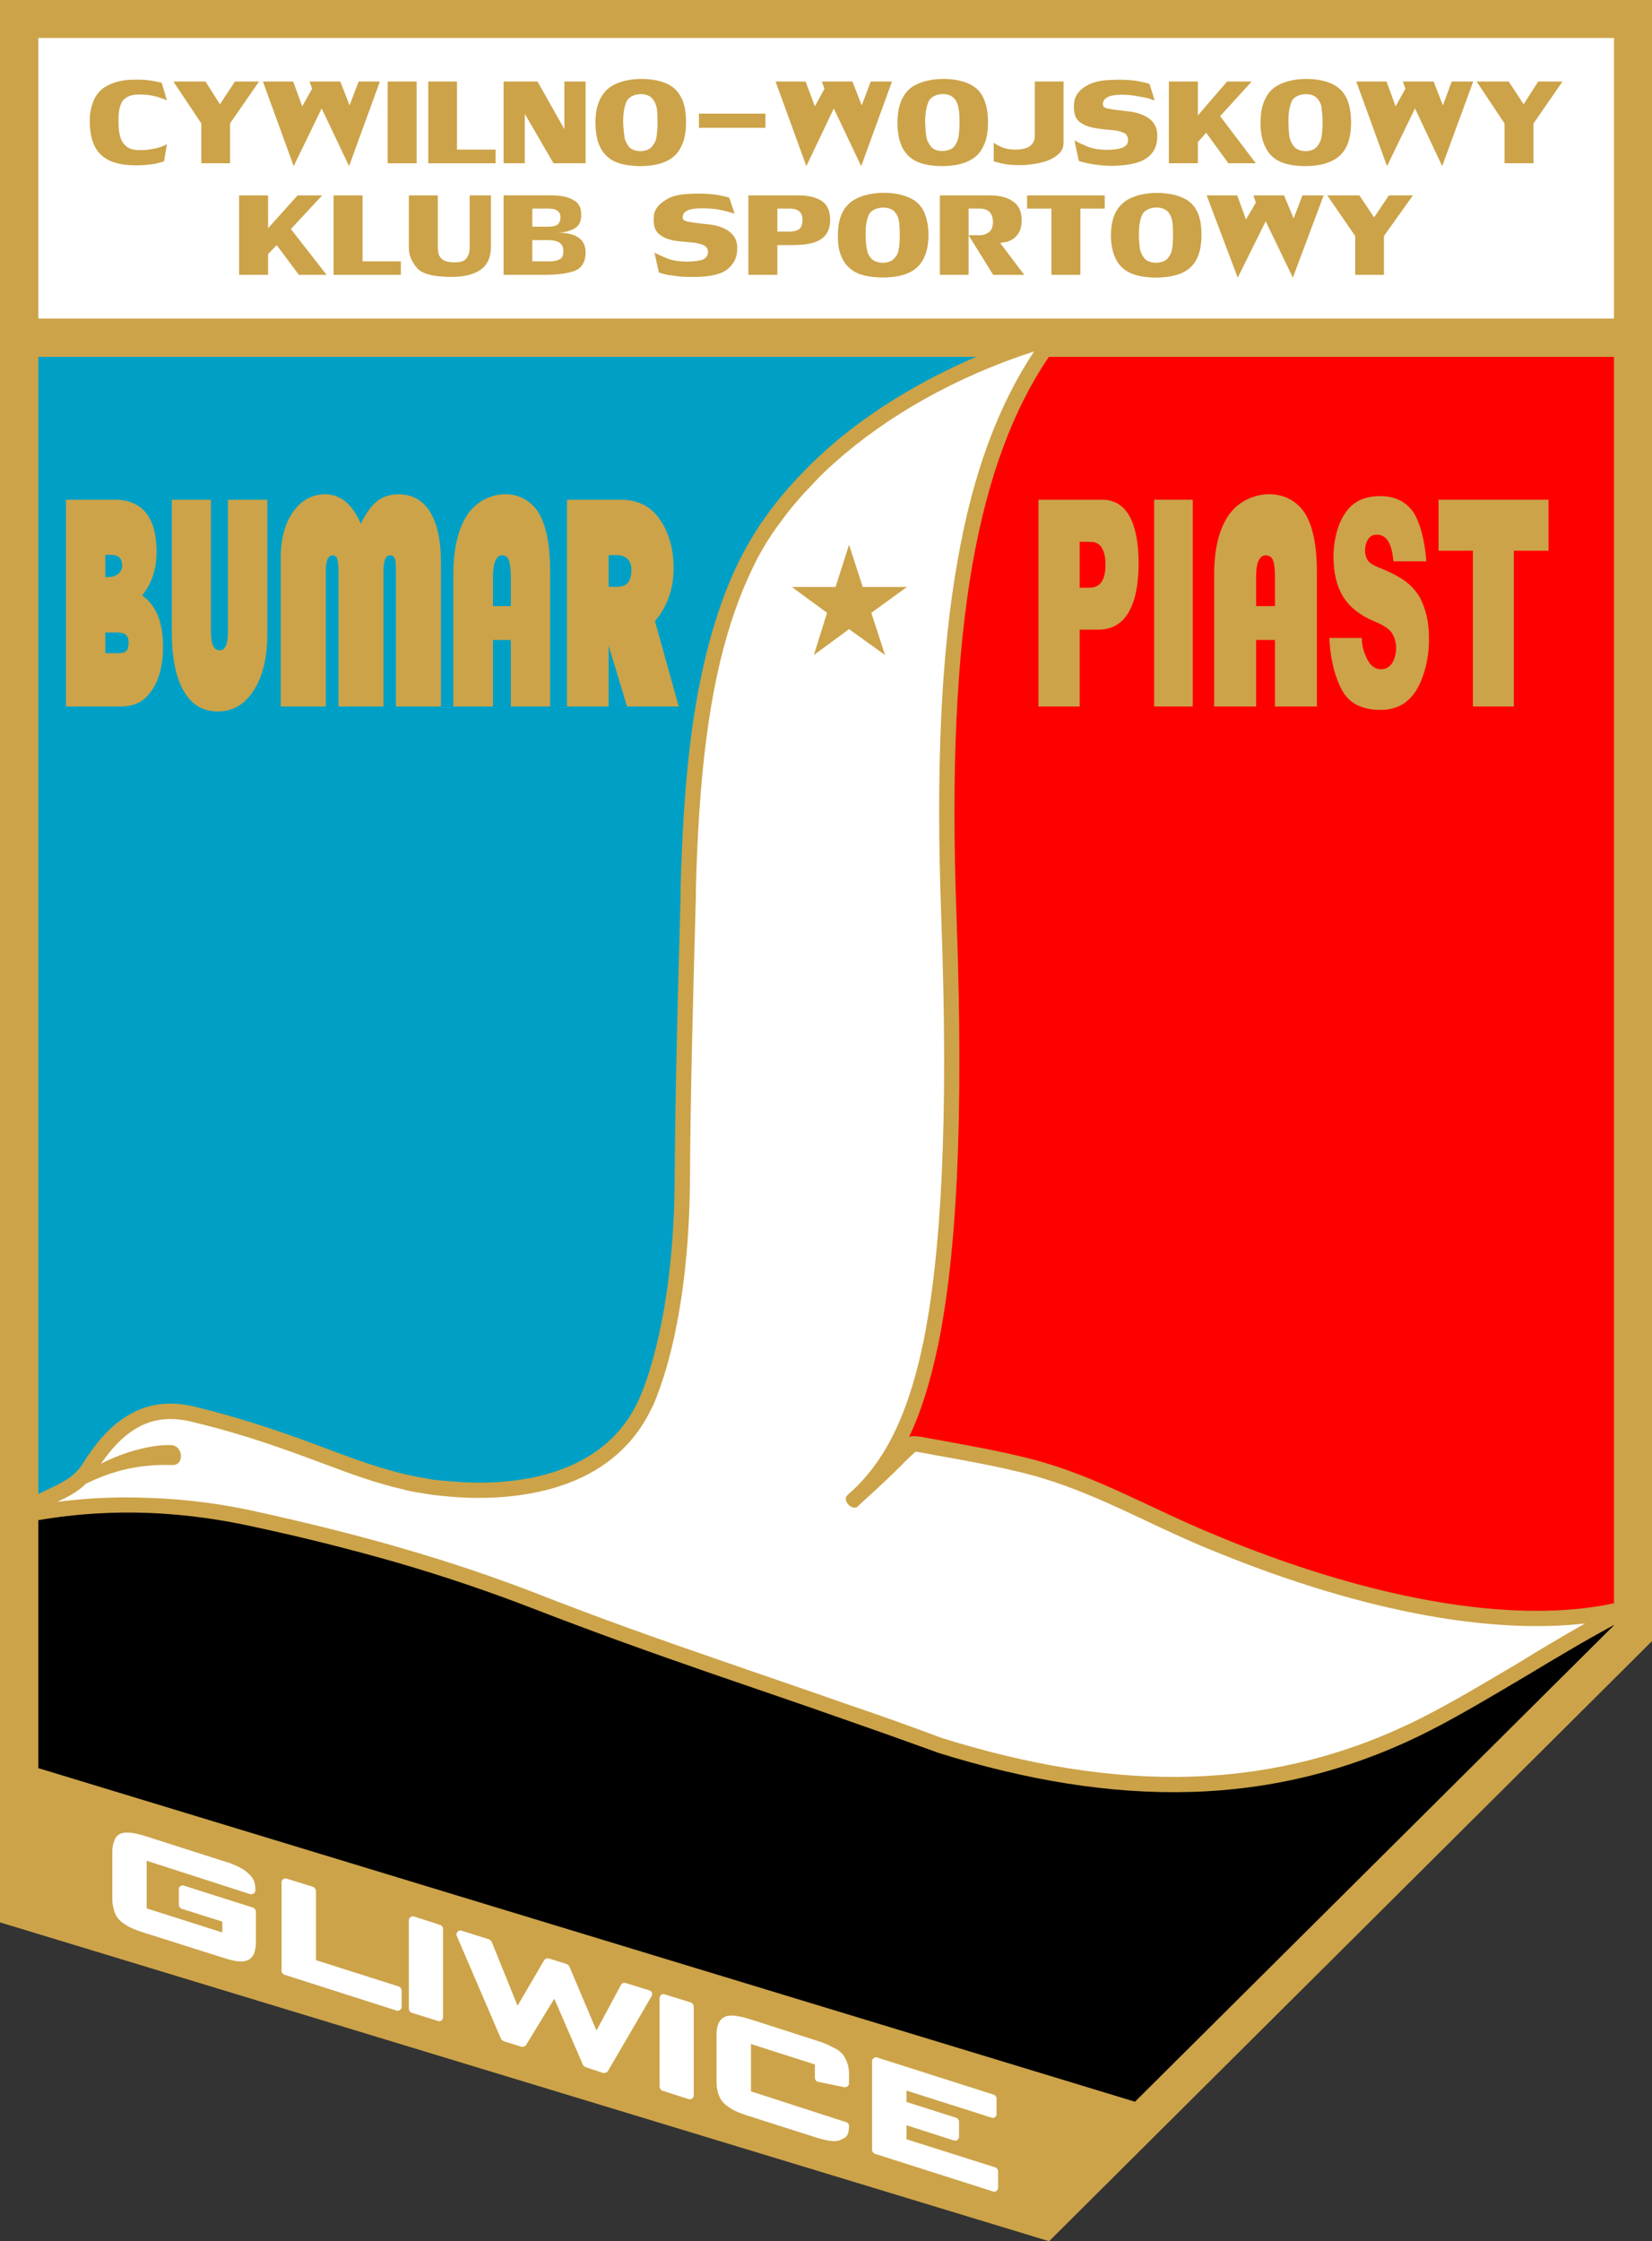 <?xml version="1.0" encoding="UTF-8"?>
<svg xmlns="http://www.w3.org/2000/svg" xmlns:xlink="http://www.w3.org/1999/xlink" width="225.59pt" height="306.02pt" viewBox="0 0 225.59 306.02" version="1.1">
<rect x="0" y="0" width="225.59" height="306.02" fill="#333333" stroke="none"/>
<defs>
<clipPath id="clip1">
  <path d="M 0 0 L 225.59 0 L 225.59 306.02 L 0 306.02 Z M 0 0 "/>
</clipPath>
</defs>
<g id="surface1">
<g clip-path="url(#clip1)" clip-rule="nonzero">
<path style=" stroke:none;fill-rule:nonzero;fill:rgb(79.688%,63.867%,28.638%);fill-opacity:1;" d="M 223.016 -0.004 L 225.594 -0.004 L 225.594 224.074 L 224.816 224.852 L 143.258 306.02 L 0 262.484 L 0 -0.004 L 2.617 -0.004 "/>
</g>
<path style=" stroke:none;fill-rule:nonzero;fill:rgb(100%,100%,100%);fill-opacity:1;" d="M 13.781 199.867 C 16.961 198.207 20.812 197.215 23.355 197.32 C 25.02 197.355 25.23 200.078 23.535 200.043 C 19.082 199.902 15.512 200.75 11.73 202.59 C 10.602 203.719 9.258 204.391 7.844 205.062 C 12.262 204.496 16.469 204.355 20.426 204.531 C 25.973 204.707 30.957 205.484 35.055 206.402 C 42.086 207.957 48.695 209.586 55.09 211.457 C 61.453 213.293 67.531 215.344 73.539 217.676 C 81.734 220.891 89.793 223.754 97.707 226.477 C 103.574 228.523 109.438 230.504 115.27 232.555 C 119.758 234.074 124.211 235.664 128.664 237.324 C 140.43 241 151.703 242.906 162.551 242.59 C 173.363 242.273 183.859 239.727 194.039 234.602 C 198.383 232.414 202.766 229.762 207.324 227.078 C 210.293 225.238 213.332 223.438 216.441 221.672 C 206.336 222.836 192.941 221.246 176.863 215.91 C 172.977 214.637 168.984 213.117 164.777 211.387 C 156.648 208.027 149.195 203.613 140.645 201.352 C 136.332 200.219 131.914 199.441 127.391 198.633 C 126.93 198.523 126.473 198.453 125.023 198.207 C 124.211 198.945 123.609 199.551 123.047 200.113 C 121.844 201.316 120.57 202.551 117.566 205.273 C 117.496 205.344 117.391 205.449 117.285 205.52 C 117.25 205.59 117.18 205.625 117.145 205.66 L 117.145 205.695 C 116.328 206.367 114.953 204.812 115.73 204.141 C 115.977 203.895 116.188 203.719 116.438 203.508 C 120.359 199.797 123.789 194.281 126.086 183.258 C 128.484 171.457 129.582 153.434 128.523 124.883 C 127.816 105.34 128.453 89.438 130.785 76.434 C 132.836 64.734 136.262 55.441 141.211 47.984 C 130.504 51.449 121.066 56.82 113.926 63.215 C 112.938 64.102 111.949 65.02 111.066 66.008 C 109.512 67.598 108.098 69.223 106.824 70.957 C 104.562 73.961 103.395 76.113 102.055 79.117 C 99.367 85.16 97.707 92.051 96.719 98.941 C 95.551 107 95.199 114.984 95.023 121.488 L 95.023 122.512 C 94.633 136.188 94.281 149.758 94.211 161.594 L 94.211 161.668 C 94.102 172.727 92.621 181.207 90.992 186.793 C 90.465 188.559 89.863 190.359 89.121 192.059 L 89.086 192.059 C 84.176 202.766 72.512 204.812 63.715 204.496 C 62.051 204.426 60.461 204.285 59.051 204.105 C 57.637 203.895 56.363 203.684 55.375 203.469 L 55.34 203.434 C 55.34 203.434 55.301 203.434 55.34 203.434 C 51.238 202.516 47.707 201.176 43.75 199.691 C 39.047 197.957 33.746 195.945 26.078 194.105 C 22.969 193.363 20.496 193.859 18.445 195.133 C 16.645 196.227 15.125 197.926 13.781 199.867 "/>
<path style=" stroke:none;fill-rule:nonzero;fill:rgb(100%,100%,100%);fill-opacity:1;" d="M 5.23 43.5 L 220.398 43.5 L 220.398 5.191 L 5.23 5.191 Z M 5.23 43.5 "/>
<path style=" stroke:none;fill-rule:nonzero;fill:rgb(0%,62.694%,77.734%);fill-opacity:1;" d="M 5.23 204 C 5.688 203.789 6.113 203.578 6.539 203.363 C 8.375 202.516 10.141 201.668 11.273 199.902 C 12.934 197.215 14.875 194.848 17.316 193.363 C 19.859 191.773 22.863 191.172 26.539 192.059 C 34.312 193.965 39.719 195.98 44.453 197.746 C 48.375 199.23 51.84 200.504 55.832 201.422 C 55.832 201.422 55.762 201.387 55.867 201.422 C 56.824 201.633 57.988 201.844 59.297 202.059 C 60.641 202.199 62.125 202.34 63.82 202.41 C 71.98 202.73 82.762 200.855 87.211 191.172 C 87.918 189.582 88.52 187.887 88.98 186.191 C 90.57 180.785 92.02 172.516 92.125 161.668 L 92.125 161.598 C 92.195 149.688 92.547 136.117 92.938 122.441 L 92.938 121.453 C 93.113 114.879 93.465 106.824 94.633 98.625 C 95.727 91.309 97.496 83.926 100.5 77.492 C 101.738 74.844 103.395 72.051 105.164 69.719 C 106.473 67.953 107.953 66.219 109.582 64.559 C 110.891 63.18 112.301 61.875 113.715 60.637 C 119.191 55.973 125.871 51.91 133.289 48.73 L 5.23 48.73 "/>
<path style=" stroke:none;fill-rule:nonzero;fill:rgb(100%,0%,0%);fill-opacity:1;" d="M 220.398 48.73 L 143.223 48.73 C 138.312 55.973 134.918 65.16 132.836 76.82 C 130.57 89.613 129.898 105.41 130.605 124.773 C 131.668 153.469 130.57 171.668 128.098 183.684 C 127.004 188.875 125.695 192.977 124.141 196.191 C 124.918 195.875 126.648 196.402 127.746 196.543 C 132.375 197.395 136.859 198.172 141.277 199.336 C 149.867 201.633 157.395 206.086 165.59 209.441 C 169.691 211.176 173.684 212.66 177.5 213.93 C 195.664 219.973 210.293 221.105 220.398 218.914 "/>
<path style=" stroke:none;fill-rule:nonzero;fill:rgb(0%,0%,0%);fill-opacity:1;" d="M 5.23 241.422 L 154.988 286.973 L 220.398 221.918 L 220.398 221.883 C 216.266 224.109 212.27 226.512 208.387 228.844 C 203.789 231.566 199.375 234.215 194.992 236.441 C 184.496 241.742 173.754 244.355 162.621 244.676 C 151.492 244.992 140.039 243.051 128.027 239.305 L 127.957 239.27 C 123.68 237.715 119.406 236.195 115.129 234.711 C 109.227 232.625 103.254 230.609 97.32 228.559 C 89.262 225.77 81.137 222.871 72.762 219.621 C 66.824 217.324 60.781 215.273 54.492 213.438 C 48.234 211.633 41.664 209.973 34.594 208.453 C 30.602 207.57 25.762 206.793 20.355 206.582 C 15.656 206.402 10.531 206.652 5.23 207.57 "/>
<path style=" stroke:none;fill-rule:nonzero;fill:rgb(79.688%,63.867%,28.638%);fill-opacity:1;" d="M 115.941 74.383 L 117.812 80.145 L 123.855 80.145 L 118.98 83.676 L 120.855 89.438 L 115.941 85.902 L 111.137 89.438 L 112.938 83.676 L 108.133 80.145 L 114.105 80.145 "/>
<path style=" stroke:none;fill-rule:nonzero;fill:rgb(100%,100%,100%);fill-opacity:1;" d="M 119.086 293.582 L 119.086 281.426 C 119.086 281.105 119.441 280.824 119.758 280.93 L 135.73 286.02 C 135.906 286.09 136.086 286.336 136.086 286.516 L 136.086 288.668 C 136.086 288.988 135.766 289.27 135.449 289.164 L 123.785 285.453 L 123.785 287.008 L 130.57 289.164 C 130.785 289.234 130.961 289.48 130.961 289.66 L 130.961 291.777 C 130.961 292.098 130.605 292.379 130.289 292.273 L 123.785 290.188 L 123.785 292.098 L 135.941 295.949 C 136.086 295.984 136.297 296.266 136.297 296.445 L 136.297 298.742 C 136.297 299.059 135.941 299.34 135.625 299.234 L 119.441 294.074 C 119.266 294.004 119.086 293.758 119.086 293.582 "/>
<path style=" stroke:none;fill-rule:nonzero;fill:rgb(100%,100%,100%);fill-opacity:1;" d="M 111.277 281.883 L 102.547 279.094 L 102.547 285.559 L 115.551 289.766 C 115.766 289.801 115.941 290.082 115.941 290.262 C 115.941 290.93 115.836 291.32 115.66 291.602 C 115.414 291.922 115.164 292.027 114.812 292.168 C 114.461 292.344 113.965 292.414 113.363 292.309 C 112.797 292.238 112.195 292.098 111.422 291.852 L 102.125 288.883 L 102.09 288.883 C 101.879 288.812 101.664 288.738 101.488 288.668 C 101.312 288.598 101.102 288.527 100.922 288.457 C 99.969 288.07 99.262 287.609 98.84 287.148 C 98.84 287.148 98.801 287.148 98.801 287.113 C 98.73 287.008 98.629 286.938 98.555 286.832 C 98.484 286.727 98.414 286.621 98.344 286.48 C 98.027 285.879 97.848 285.172 97.848 284.254 L 97.848 277.855 C 97.848 277.254 97.922 276.727 98.098 276.336 C 98.309 275.84 98.59 275.559 98.98 275.383 C 99.332 275.207 99.793 275.172 100.43 275.242 C 100.961 275.312 101.629 275.453 102.406 275.699 L 111.734 278.703 C 112.551 278.949 113.148 279.234 113.68 279.516 C 114.246 279.766 114.703 280.082 115.023 280.438 C 115.305 280.789 115.551 281.215 115.695 281.672 C 115.871 282.133 115.941 282.66 115.941 283.297 L 115.941 284.465 C 115.941 284.781 115.625 285.031 115.305 284.992 L 111.703 284.254 C 111.488 284.219 111.277 283.969 111.277 283.723 "/>
<path style=" stroke:none;fill-rule:nonzero;fill:rgb(100%,100%,100%);fill-opacity:1;" d="M 90.074 284.957 L 90.074 272.805 C 90.074 272.449 90.43 272.203 90.746 272.309 L 94.387 273.438 C 94.527 273.508 94.738 273.758 94.738 273.969 L 94.738 286.09 C 94.738 286.441 94.387 286.727 94.031 286.621 L 90.43 285.453 C 90.285 285.418 90.074 285.137 90.074 284.957 "/>
<path style=" stroke:none;fill-rule:nonzero;fill:rgb(100%,100%,100%);fill-opacity:1;" d="M 68.414 278.387 L 62.371 264.324 C 62.195 263.934 62.617 263.473 63.008 263.613 L 66.824 264.816 C 66.895 264.852 67.105 265.027 67.141 265.137 L 70.676 273.863 L 74.312 267.645 C 74.422 267.469 74.738 267.359 74.914 267.398 L 77.391 268.176 C 77.531 268.211 77.707 268.422 77.742 268.492 L 81.453 277.254 L 84.809 271 C 84.879 270.824 85.199 270.684 85.41 270.754 L 88.695 271.777 C 89.016 271.883 89.156 272.273 88.98 272.555 L 83.008 282.805 C 82.902 282.98 82.582 283.086 82.371 283.051 L 79.934 282.238 C 79.863 282.203 79.613 282.027 79.613 281.957 L 75.691 272.91 L 71.84 279.234 C 71.734 279.41 71.453 279.516 71.238 279.48 L 68.766 278.703 C 68.66 278.668 68.449 278.457 68.414 278.387 "/>
<path style=" stroke:none;fill-rule:nonzero;fill:rgb(100%,100%,100%);fill-opacity:1;" d="M 55.832 274.324 L 55.832 262.168 C 55.832 261.848 56.188 261.602 56.504 261.672 L 60.109 262.836 C 60.285 262.871 60.496 263.156 60.496 263.297 L 60.496 275.453 C 60.496 275.805 60.109 276.09 59.828 275.949 L 56.188 274.816 C 56.043 274.781 55.832 274.5 55.832 274.324 "/>
<path style=" stroke:none;fill-rule:nonzero;fill:rgb(100%,100%,100%);fill-opacity:1;" d="M 38.449 269.129 L 38.449 256.973 C 38.449 256.652 38.801 256.406 39.152 256.512 L 42.793 257.645 C 42.969 257.715 43.148 257.996 43.148 258.172 L 43.148 267.645 L 54.488 271.25 C 54.668 271.32 54.844 271.602 54.844 271.742 L 54.844 274.039 C 54.844 274.355 54.488 274.641 54.172 274.535 L 38.801 269.621 C 38.66 269.586 38.449 269.34 38.449 269.129 "/>
<path style=" stroke:none;fill-rule:nonzero;fill:rgb(100%,100%,100%);fill-opacity:1;" d="M 20.035 254.074 L 20.035 260.578 L 30.355 263.863 L 30.355 262.379 L 24.77 260.613 C 24.594 260.539 24.418 260.293 24.418 260.117 L 24.418 257.961 C 24.418 257.609 24.77 257.359 25.09 257.465 L 34.559 260.469 C 34.734 260.539 34.949 260.789 34.949 260.965 L 34.949 265.172 C 34.949 265.805 34.844 266.301 34.703 266.727 C 34.523 267.148 34.207 267.504 33.816 267.645 C 33.465 267.82 33.004 267.855 32.367 267.785 C 31.84 267.715 31.168 267.539 30.391 267.289 L 19.578 263.863 C 18.801 263.617 18.129 263.367 17.598 263.086 C 17.066 262.766 16.609 262.484 16.289 262.133 C 15.973 261.812 15.723 261.387 15.586 260.895 C 15.441 260.398 15.336 259.871 15.336 259.27 L 15.336 252.871 C 15.336 252.238 15.441 251.707 15.617 251.316 C 15.762 250.859 16.078 250.539 16.469 250.363 C 16.82 250.223 17.316 250.188 17.918 250.258 C 18.445 250.328 19.117 250.469 19.895 250.719 L 30.707 254.18 C 30.922 254.215 31.133 254.32 31.309 254.355 C 31.52 254.461 31.699 254.5 31.91 254.605 C 32.863 254.992 33.535 255.418 33.992 255.875 C 34.312 256.195 34.523 256.441 34.668 256.797 C 34.809 257.113 34.879 257.539 34.879 258.137 C 34.879 258.457 34.523 258.703 34.172 258.633 "/>
<path style=" stroke:none;fill-rule:nonzero;fill:rgb(79.688%,63.867%,28.638%);fill-opacity:1;" d="M 196.441 68.234 L 211.461 68.234 L 211.461 75.195 L 206.723 75.195 L 206.723 96.469 L 201.141 96.469 L 201.141 75.195 L 196.441 75.195 "/>
<path style=" stroke:none;fill-rule:nonzero;fill:rgb(79.688%,63.867%,28.638%);fill-opacity:1;" d="M 181.527 87.105 L 185.945 87.105 C 186.016 88.41 186.227 88.941 186.547 89.684 C 187.004 90.816 187.715 91.379 188.559 91.379 C 189.23 91.379 189.727 91.098 190.113 90.531 C 190.469 89.934 190.645 89.262 190.645 88.484 C 190.645 87.742 190.469 87.105 190.113 86.504 C 189.797 85.938 188.984 85.375 187.746 84.879 C 185.734 84.031 184.285 82.898 183.398 81.449 C 182.551 80.035 182.094 78.234 182.094 76.008 C 182.094 74.559 182.34 73.184 182.766 71.91 C 183.227 70.637 183.895 69.578 184.777 68.871 C 185.695 68.129 186.934 67.738 188.488 67.738 C 190.363 67.738 191.848 68.41 192.871 69.754 C 193.859 71.098 194.566 73.746 194.777 76.645 L 190.293 76.645 C 190.148 75.371 189.938 74.453 189.551 73.891 C 189.195 73.289 188.664 73.004 187.996 73.004 C 187.465 73.004 187.078 73.219 186.793 73.676 C 186.547 74.066 186.402 74.594 186.402 75.23 C 186.402 75.656 186.512 76.043 186.723 76.434 C 186.934 76.82 187.465 77.141 188.277 77.492 C 190.293 78.27 191.738 79.117 192.625 79.969 C 193.508 80.816 194.145 81.84 194.531 83.109 C 194.957 84.348 195.133 85.727 195.133 87.281 C 195.133 89.086 194.852 90.746 194.32 92.266 C 193.789 93.82 193.086 94.949 192.094 95.762 C 191.141 96.539 189.973 96.93 188.523 96.93 C 185.945 96.93 184.176 96.012 183.227 94.172 C 182.234 92.301 181.672 89.969 181.527 87.105 "/>
<path style=" stroke:none;fill-rule:nonzero;fill:rgb(79.688%,63.867%,28.638%);fill-opacity:1;" d="M 157.605 96.469 L 162.871 96.469 L 162.871 68.234 L 157.605 68.234 Z M 157.605 96.469 "/>
<path style=" stroke:none;fill-rule:nonzero;fill:rgb(79.688%,63.867%,28.638%);fill-opacity:1;" d="M 149.23 80.215 C 149.797 80.109 150.184 79.824 150.465 79.402 C 150.82 78.801 150.961 78.059 150.961 77.141 C 150.961 76.258 150.855 75.516 150.504 74.879 C 150.254 74.383 149.828 74.102 149.23 73.996 C 148.629 73.996 148.027 73.961 147.43 73.961 L 147.43 80.25 C 148.027 80.25 148.629 80.285 149.23 80.215 M 150.465 68.234 C 152.164 68.234 153.398 68.977 154.246 70.496 C 155.062 71.98 155.484 74.137 155.484 76.891 C 155.484 79.719 155.062 81.945 154.141 83.57 C 153.223 85.16 151.844 85.973 149.973 85.973 L 147.43 85.973 L 147.43 96.469 L 141.809 96.469 L 141.809 68.234 "/>
<path style=" stroke:none;fill-rule:nonzero;fill:rgb(79.688%,63.867%,28.638%);fill-opacity:1;" d="M 172.199 76.078 C 171.738 76.504 171.527 77.387 171.527 78.766 L 171.527 82.758 L 174.105 82.758 L 174.105 78.766 C 174.105 77.668 174.004 76.891 173.824 76.469 C 173.578 75.797 172.691 75.621 172.199 76.078 M 171.527 87.387 L 171.527 96.469 L 165.801 96.469 L 165.801 78.516 C 165.801 75.02 166.438 72.332 167.746 70.391 C 170.113 66.891 175.77 66.258 178.207 70.105 C 179.301 71.875 179.832 74.559 179.832 78.199 L 179.832 96.469 L 174.105 96.469 L 174.105 87.387 "/>
<path style=" stroke:none;fill-rule:nonzero;fill:rgb(79.688%,63.867%,28.638%);fill-opacity:1;" d="M 38.34 96.469 L 38.34 76.078 C 38.34 73.57 38.906 71.523 40.004 69.895 C 41.168 68.305 42.617 67.492 44.383 67.492 C 46.504 67.492 48.129 68.836 49.262 71.523 C 49.969 70.07 50.711 69.047 51.523 68.41 C 52.297 67.809 53.289 67.492 54.457 67.492 C 56.293 67.492 57.742 68.305 58.73 69.895 C 59.719 71.523 60.215 73.816 60.215 76.82 L 60.215 96.469 L 54.066 96.469 L 54.066 78.094 C 54.066 77.176 54.031 76.574 53.926 76.289 C 53.82 75.973 53.57 75.832 53.289 75.832 C 52.652 75.832 52.371 76.539 52.371 77.953 L 52.371 96.469 L 46.223 96.469 L 46.223 78.094 C 46.223 77.176 46.152 76.574 46.043 76.289 C 45.938 75.973 45.727 75.832 45.371 75.832 C 44.809 75.832 44.488 76.574 44.488 78.094 L 44.488 96.469 "/>
<path style=" stroke:none;fill-rule:nonzero;fill:rgb(79.688%,63.867%,28.638%);fill-opacity:1;" d="M 36.504 68.234 L 36.504 86.539 C 36.504 89.719 35.902 92.336 34.664 94.242 C 33.43 96.188 31.805 97.141 29.754 97.141 C 27.703 97.141 26.148 96.223 25.09 94.348 C 23.992 92.477 23.465 89.758 23.465 86.258 L 23.465 68.234 L 28.801 68.234 L 28.801 86.223 C 28.801 87.953 29.188 88.801 30 88.801 C 30.742 88.801 31.133 87.953 31.133 86.223 L 31.133 68.234 "/>
<path style=" stroke:none;fill-rule:nonzero;fill:rgb(79.688%,63.867%,28.638%);fill-opacity:1;" d="M 84.668 93.289 L 83.113 88.164 L 83.113 96.469 L 77.426 96.469 L 77.426 68.234 L 84.773 68.234 C 86.965 68.234 88.695 69.047 89.898 70.637 C 91.277 72.477 91.984 74.809 91.984 77.598 C 91.984 80.426 91.102 82.863 89.438 84.809 L 92.688 96.469 L 85.621 96.469 Z M 83.113 75.797 L 83.113 80.109 C 83.535 80.109 84.277 80.215 84.668 80.074 C 85.691 80.004 86.223 79.227 86.223 77.812 C 86.223 76.68 85.691 76.008 84.668 75.832 C 84.176 75.762 83.609 75.797 83.113 75.797 "/>
<path style=" stroke:none;fill-rule:nonzero;fill:rgb(79.688%,63.867%,28.638%);fill-opacity:1;" d="M 67.953 76.078 C 67.531 76.504 67.316 77.387 67.316 78.766 L 67.316 82.758 L 69.758 82.758 L 69.758 78.766 C 69.758 77.668 69.648 76.891 69.473 76.469 C 69.262 75.797 68.414 75.621 67.953 76.078 M 67.316 87.387 L 67.316 96.469 L 61.91 96.469 L 61.91 78.516 C 61.91 75.02 62.512 72.332 63.75 70.391 C 65.977 66.891 71.309 66.258 73.605 70.105 C 74.633 71.875 75.129 74.559 75.129 78.199 L 75.129 96.469 L 69.758 96.469 L 69.758 87.387 "/>
<path style=" stroke:none;fill-rule:nonzero;fill:rgb(79.688%,63.867%,28.638%);fill-opacity:1;" d="M 15.547 86.363 L 14.383 86.363 L 14.383 89.191 L 16.113 89.191 C 16.645 89.191 17.066 89.086 17.242 88.871 C 17.457 88.66 17.562 88.27 17.562 87.742 C 17.562 86.328 16.574 86.363 15.547 86.363 M 15.125 75.762 L 14.383 75.762 L 14.383 78.801 C 14.91 78.836 15.512 78.766 15.973 78.484 C 16.398 78.199 16.68 77.812 16.68 77.246 C 16.68 76.152 16.113 75.762 15.125 75.762 M 9.012 68.234 L 15.973 68.234 C 19.578 68.41 21.379 70.777 21.379 75.371 C 21.379 77.738 20.707 79.719 19.402 81.309 C 21.309 82.617 22.262 84.949 22.262 88.305 C 22.262 90.922 21.695 92.973 20.566 94.488 C 20 95.234 19.438 95.727 18.766 96.012 C 18.164 96.328 17.316 96.469 16.254 96.469 L 9.012 96.469 "/>
<path style=" stroke:none;fill-rule:nonzero;fill:rgb(79.688%,63.867%,28.638%);fill-opacity:1;" d="M 23.676 11.129 L 28.059 11.129 L 30.035 14.238 L 32.086 11.129 L 35.371 11.129 L 31.414 16.855 L 31.414 22.297 L 27.492 22.297 L 27.492 16.855 "/>
<path style=" stroke:none;fill-rule:nonzero;fill:rgb(79.688%,63.867%,28.638%);fill-opacity:1;" d="M 51.875 11.129 L 47.668 22.684 L 43.926 14.805 L 40.105 22.684 L 35.902 11.129 L 40.035 11.129 L 41.273 14.523 L 42.617 12.117 L 42.266 11.129 L 46.469 11.129 L 47.738 14.383 L 48.977 11.129 "/>
<path style=" stroke:none;fill-rule:nonzero;fill:rgb(79.688%,63.867%,28.638%);fill-opacity:1;" d="M 52.938 22.297 L 56.895 22.297 L 56.895 11.129 L 52.938 11.129 Z M 52.938 22.297 "/>
<path style=" stroke:none;fill-rule:nonzero;fill:rgb(79.688%,63.867%,28.638%);fill-opacity:1;" d="M 62.406 20.426 L 67.672 20.426 L 67.672 22.297 L 58.484 22.297 L 58.484 11.129 L 62.406 11.129 "/>
<path style=" stroke:none;fill-rule:nonzero;fill:rgb(79.688%,63.867%,28.638%);fill-opacity:1;" d="M 77.07 17.633 L 77.07 11.129 L 79.969 11.129 L 79.969 22.297 L 75.586 22.297 L 71.664 15.547 L 71.664 22.297 L 68.766 22.297 L 68.766 11.129 L 73.395 11.129 "/>
<path style=" stroke:none;fill-rule:nonzero;fill:rgb(79.688%,63.867%,28.638%);fill-opacity:1;" d="M 22.402 22.012 C 22.227 22.117 21.77 22.227 21.133 22.367 C 20.496 22.473 19.684 22.578 18.66 22.578 C 17.031 22.578 15.758 22.332 14.84 21.871 C 13.887 21.379 13.215 20.672 12.828 19.75 C 12.438 18.867 12.227 17.703 12.262 16.324 C 12.262 15.477 12.402 14.77 12.652 14.098 C 12.863 13.461 13.18 12.898 13.641 12.438 C 14.098 11.977 14.734 11.59 15.477 11.34 C 16.219 11.059 17.137 10.883 18.234 10.883 C 19.223 10.848 20.07 10.918 20.742 11.023 C 21.379 11.129 21.84 11.234 22.086 11.305 L 22.793 13.711 C 22.508 13.566 22.086 13.426 21.449 13.215 C 20.812 13.039 20.035 12.898 19.082 12.898 C 17.918 12.898 17.137 13.215 16.715 13.816 C 16.328 14.449 16.184 15.262 16.184 16.324 C 16.184 16.926 16.184 17.453 16.254 17.914 C 16.328 18.34 16.43 18.762 16.609 19.188 C 16.82 19.574 17.102 19.895 17.457 20.141 C 17.844 20.352 18.305 20.492 18.906 20.492 C 19.719 20.527 20.426 20.426 20.957 20.316 C 21.555 20.211 21.98 20.07 22.297 19.93 C 22.617 19.75 22.793 19.715 22.793 19.715 "/>
<path style=" stroke:none;fill-rule:nonzero;fill:rgb(79.688%,63.867%,28.638%);fill-opacity:1;" d="M 95.445 17.453 L 104.527 17.453 L 104.527 15.512 L 95.445 15.512 Z M 95.445 17.453 "/>
<path style=" stroke:none;fill-rule:nonzero;fill:rgb(79.688%,63.867%,28.638%);fill-opacity:1;" d="M 121.809 11.129 L 117.602 22.684 L 113.859 14.805 L 110.113 22.684 L 105.906 11.129 L 110.004 11.129 L 111.277 14.523 L 112.586 12.117 L 112.23 11.129 L 116.402 11.129 L 117.672 14.383 L 118.91 11.129 "/>
<path style=" stroke:none;fill-rule:nonzero;fill:rgb(79.688%,63.867%,28.638%);fill-opacity:1;" d="M 145.234 19.504 C 145.234 20.176 144.953 20.742 144.355 21.199 C 143.789 21.66 143.008 22.016 142.055 22.227 C 141.102 22.438 140.078 22.578 138.98 22.543 C 138.098 22.543 137.32 22.438 136.684 22.297 C 136.047 22.121 135.695 22.051 135.695 22.016 L 135.695 19.504 C 135.871 19.609 136.191 19.824 136.684 20.035 C 137.18 20.281 137.816 20.426 138.594 20.426 C 139.586 20.426 140.254 20.246 140.676 19.93 C 141.066 19.609 141.312 19.148 141.312 18.551 L 141.312 11.129 L 145.234 11.129 "/>
<path style=" stroke:none;fill-rule:nonzero;fill:rgb(79.688%,63.867%,28.638%);fill-opacity:1;" d="M 150.609 14.273 C 150.609 14.523 150.785 14.699 151.172 14.805 C 151.562 14.875 152.199 15.016 153.117 15.09 C 154 15.191 154.707 15.266 155.203 15.406 C 157.039 15.898 158.031 16.891 158.031 18.445 C 158.062 19.434 157.816 20.246 157.355 20.848 C 156.898 21.449 156.262 21.871 155.52 22.121 C 154.742 22.402 153.824 22.543 152.766 22.613 C 152.59 22.613 152.27 22.648 151.914 22.648 C 151.066 22.648 150.254 22.578 149.586 22.473 C 148.914 22.402 148.344 22.262 147.922 22.156 C 147.496 22.051 147.32 21.98 147.32 21.98 L 146.719 19.148 C 147.039 19.363 147.566 19.609 148.312 19.93 C 149.09 20.281 149.973 20.426 150.996 20.461 C 152.094 20.461 152.871 20.352 153.328 20.141 C 153.824 19.93 154.07 19.574 154.035 19.117 C 154.035 18.621 153.824 18.301 153.434 18.129 C 153.012 17.949 152.516 17.809 151.949 17.773 C 151.352 17.703 150.609 17.668 149.727 17.523 C 148.77 17.383 148.027 17.102 147.465 16.676 C 146.898 16.254 146.648 15.582 146.648 14.629 C 146.648 14.484 146.648 14.238 146.688 13.922 C 146.828 12.934 147.496 12.117 148.734 11.52 C 149.406 11.199 150.395 10.953 151.668 10.918 C 151.879 10.918 152.234 10.883 152.656 10.883 C 153.824 10.883 154.742 10.953 155.484 11.094 C 156.191 11.234 156.723 11.379 156.969 11.449 L 157.676 13.711 C 157.676 13.711 157.465 13.641 157.004 13.496 C 156.578 13.355 156.016 13.25 155.379 13.145 C 154.707 13.004 153.965 12.934 153.152 12.934 C 151.457 12.934 150.574 13.391 150.609 14.273 "/>
<path style=" stroke:none;fill-rule:nonzero;fill:rgb(79.688%,63.867%,28.638%);fill-opacity:1;" d="M 170.926 11.129 L 166.617 15.863 L 171.492 22.297 L 167.746 22.297 L 164.707 18.129 L 163.578 19.398 L 163.578 22.297 L 159.617 22.297 L 159.617 11.129 L 163.578 11.129 L 163.578 15.758 L 167.57 11.129 "/>
<path style=" stroke:none;fill-rule:nonzero;fill:rgb(79.688%,63.867%,28.638%);fill-opacity:1;" d="M 201.176 11.129 L 196.938 22.684 L 193.227 14.805 L 189.406 22.684 L 185.203 11.129 L 189.336 11.129 L 190.574 14.523 L 191.918 12.117 L 191.566 11.129 L 195.77 11.129 L 197.039 14.383 L 198.242 11.129 "/>
<path style=" stroke:none;fill-rule:nonzero;fill:rgb(79.688%,63.867%,28.638%);fill-opacity:1;" d="M 201.637 11.129 L 206.016 11.129 L 208.066 14.238 L 210.047 11.129 L 213.367 11.129 L 209.41 16.855 L 209.41 22.297 L 205.449 22.297 L 205.449 16.855 "/>
<path style=" stroke:none;fill-rule:nonzero;fill:rgb(79.688%,63.867%,28.638%);fill-opacity:1;" d="M 91.098 11.445 C 92.02 11.871 92.656 12.543 93.078 13.426 C 93.504 14.273 93.68 15.371 93.68 16.715 C 93.68 18.055 93.469 19.188 93.008 20.035 C 92.582 20.953 91.91 21.59 90.992 22.012 C 89.191 22.898 85.766 22.898 83.926 22.051 C 83.043 21.625 82.371 20.953 81.949 20.07 C 81.523 19.223 81.312 18.055 81.312 16.715 C 81.312 14.734 81.84 13.25 82.867 12.262 C 84.633 10.527 88.871 10.387 91.098 11.445 M 88.98 20.07 C 89.332 19.68 89.578 19.223 89.652 18.691 C 89.723 18.16 89.793 17.523 89.793 16.715 C 89.793 15.938 89.758 15.301 89.688 14.77 C 89.578 14.273 89.402 13.816 89.051 13.426 C 88.238 12.508 86.047 12.719 85.551 13.887 C 85.234 14.594 85.094 15.512 85.094 16.715 C 85.129 17.523 85.199 18.16 85.27 18.691 C 85.34 19.188 85.586 19.609 85.871 20.035 C 86.578 20.812 88.273 20.848 88.98 20.07 "/>
<path style=" stroke:none;fill-rule:nonzero;fill:rgb(79.688%,63.867%,28.638%);fill-opacity:1;" d="M 125.164 22.051 C 124.281 21.625 123.609 20.953 123.188 20.07 C 122.762 19.223 122.551 18.055 122.551 16.715 C 122.551 14.734 123.078 13.25 124.07 12.262 C 125.871 10.527 130.113 10.387 132.34 11.449 C 133.258 11.871 133.93 12.543 134.316 13.426 C 134.707 14.273 134.918 15.371 134.918 16.715 C 134.918 18.055 134.707 19.188 134.246 20.035 C 133.82 20.953 133.152 21.59 132.195 22.016 C 130.395 22.898 127.004 22.898 125.164 22.051 M 126.789 13.887 C 126.508 14.594 126.332 15.512 126.332 16.715 C 126.367 17.523 126.402 18.16 126.508 18.691 C 126.578 19.188 126.824 19.609 127.145 20.035 C 127.816 20.848 129.512 20.777 130.254 20.07 C 130.57 19.684 130.785 19.223 130.891 18.691 C 130.961 18.16 131.031 17.523 131.031 16.715 C 131.031 15.938 130.996 15.301 130.891 14.77 C 130.816 14.273 130.641 13.816 130.289 13.426 C 129.441 12.473 127.32 12.719 126.789 13.887 "/>
<path style=" stroke:none;fill-rule:nonzero;fill:rgb(79.688%,63.867%,28.638%);fill-opacity:1;" d="M 174.742 22.051 C 173.859 21.625 173.188 20.953 172.801 20.07 C 172.34 19.223 172.129 18.055 172.129 16.715 C 172.129 14.734 172.656 13.25 173.648 12.262 C 175.449 10.527 179.656 10.387 181.883 11.449 C 182.801 11.871 183.473 12.543 183.895 13.426 C 184.285 14.273 184.496 15.371 184.496 16.715 C 184.496 18.055 184.285 19.188 183.859 20.035 C 183.398 20.953 182.73 21.59 181.773 22.016 C 180.008 22.898 176.547 22.898 174.742 22.051 M 176.367 13.887 C 176.086 14.594 175.91 15.512 175.945 16.715 C 175.945 17.523 176.016 18.16 176.086 18.691 C 176.191 19.188 176.367 19.609 176.723 20.035 C 177.395 20.812 179.09 20.848 179.797 20.07 C 180.148 19.684 180.363 19.223 180.469 18.691 C 180.539 18.16 180.609 17.523 180.609 16.715 C 180.609 15.938 180.539 15.301 180.469 14.77 C 180.434 14.273 180.223 13.816 179.867 13.426 C 179.055 12.508 176.863 12.719 176.367 13.887 "/>
<path style=" stroke:none;fill-rule:nonzero;fill:rgb(79.688%,63.867%,28.638%);fill-opacity:1;" d="M 61.629 37.809 C 59.152 37.809 57.566 37.387 56.895 36.535 C 56.188 35.688 55.832 34.805 55.832 33.887 L 55.832 26.68 L 59.789 26.68 L 59.789 33.781 C 59.789 34.168 59.859 34.523 59.934 34.805 C 60.074 35.121 60.285 35.336 60.605 35.547 C 60.922 35.723 61.414 35.828 62.055 35.828 C 62.938 35.828 63.5 35.617 63.75 35.195 C 64.031 34.805 64.137 34.309 64.137 33.711 L 64.137 26.68 L 67.035 26.68 L 67.035 33.781 C 67.035 36.465 65.199 37.809 61.629 37.809 "/>
<path style=" stroke:none;fill-rule:nonzero;fill:rgb(79.688%,63.867%,28.638%);fill-opacity:1;" d="M 49.508 35.688 L 54.738 35.688 L 54.738 37.527 L 45.551 37.527 L 45.551 26.68 L 49.508 26.68 "/>
<path style=" stroke:none;fill-rule:nonzero;fill:rgb(79.688%,63.867%,28.638%);fill-opacity:1;" d="M 43.996 26.68 L 39.719 31.273 L 44.598 37.527 L 40.812 37.527 L 37.777 33.465 L 36.609 34.699 L 36.609 37.527 L 32.652 37.527 L 32.652 26.68 L 36.609 26.68 L 36.609 31.164 L 40.637 26.68 "/>
<path style=" stroke:none;fill-rule:nonzero;fill:rgb(79.688%,63.867%,28.638%);fill-opacity:1;" d="M 93.219 29.719 C 93.219 29.965 93.434 30.141 93.82 30.246 C 94.172 30.316 94.848 30.426 95.73 30.531 C 96.648 30.602 97.355 30.707 97.812 30.812 C 99.652 31.309 100.641 32.262 100.676 33.746 C 100.711 34.77 100.43 35.547 99.969 36.113 C 99.512 36.715 98.91 37.137 98.133 37.387 C 97.355 37.633 96.438 37.773 95.375 37.809 L 94.562 37.809 C 93.645 37.809 92.902 37.809 92.195 37.668 C 91.559 37.598 90.992 37.527 90.57 37.387 C 90.145 37.277 89.969 37.211 89.969 37.172 L 89.367 34.488 C 89.688 34.664 90.215 34.91 90.957 35.23 C 91.699 35.547 92.586 35.688 93.645 35.723 C 94.703 35.723 95.48 35.617 95.977 35.441 C 96.438 35.23 96.684 34.875 96.684 34.383 C 96.684 33.957 96.438 33.641 96.047 33.465 C 95.656 33.285 95.164 33.18 94.562 33.109 C 93.996 33.039 93.254 33.004 92.336 32.898 C 91.418 32.758 90.605 32.473 90.109 32.051 C 89.543 31.66 89.262 30.988 89.262 30.07 C 89.262 29.93 89.297 29.719 89.297 29.363 C 89.438 28.41 90.145 27.668 91.383 27.031 C 92.055 26.715 93.008 26.5 94.316 26.465 C 94.527 26.465 94.848 26.43 95.305 26.43 C 96.402 26.43 97.355 26.5 98.098 26.645 C 98.84 26.785 99.332 26.891 99.582 26.996 L 100.324 29.188 C 100.324 29.188 100.109 29.117 99.652 28.977 C 99.191 28.836 98.66 28.727 97.992 28.586 C 97.355 28.48 96.613 28.445 95.766 28.445 C 94.07 28.445 93.219 28.836 93.219 29.719 "/>
<path style=" stroke:none;fill-rule:nonzero;fill:rgb(79.688%,63.867%,28.638%);fill-opacity:1;" d="M 143.574 28.48 L 140.254 28.48 L 140.254 26.68 L 150.855 26.68 L 150.855 28.48 L 147.531 28.48 L 147.531 37.527 L 143.574 37.527 "/>
<path style=" stroke:none;fill-rule:nonzero;fill:rgb(79.688%,63.867%,28.638%);fill-opacity:1;" d="M 136.578 33.18 L 139.863 37.527 L 135.625 37.527 L 132.266 32.121 L 133.785 32.121 C 134.246 32.121 134.637 31.98 135.023 31.73 C 135.379 31.449 135.59 30.988 135.59 30.352 C 135.59 29.117 134.988 28.48 133.785 28.48 L 132.266 28.48 L 132.266 37.527 L 128.344 37.527 L 128.344 26.68 L 135.164 26.68 C 136.473 26.68 137.531 26.926 138.309 27.492 C 139.121 28.02 139.512 28.867 139.512 30.07 C 139.512 30.812 139.371 31.379 139.09 31.836 C 138.805 32.262 138.523 32.543 138.133 32.758 C 137.781 32.934 137.461 33.074 137.109 33.074 C 136.789 33.145 136.613 33.18 136.578 33.18 "/>
<path style=" stroke:none;fill-rule:nonzero;fill:rgb(79.688%,63.867%,28.638%);fill-opacity:1;" d="M 181.246 26.68 L 185.629 26.68 L 187.641 29.684 L 189.656 26.68 L 192.941 26.68 L 188.984 32.227 L 188.984 37.527 L 185.062 37.527 L 185.062 32.227 "/>
<path style=" stroke:none;fill-rule:nonzero;fill:rgb(79.688%,63.867%,28.638%);fill-opacity:1;" d="M 180.75 26.68 L 176.547 37.914 L 172.836 30.211 L 169.02 37.914 L 164.777 26.68 L 168.949 26.68 L 170.148 29.965 L 171.492 27.668 L 171.176 26.68 L 175.344 26.68 L 176.652 29.824 L 177.852 26.68 "/>
<path style=" stroke:none;fill-rule:nonzero;fill:rgb(79.688%,63.867%,28.638%);fill-opacity:1;" d="M 78.238 27.277 C 78.977 27.633 79.367 28.305 79.367 29.258 C 79.402 30.281 79.016 30.953 78.309 31.273 C 77.602 31.625 76.895 31.766 76.117 31.766 C 78.625 31.766 79.969 32.648 79.969 34.453 C 79.969 35.758 79.438 36.605 78.449 36.996 C 77.105 37.457 75.656 37.527 74.246 37.527 L 68.766 37.527 L 68.766 26.676 L 74.207 26.676 C 75.551 26.676 77.035 26.605 78.238 27.277 M 76.117 30.672 C 76.398 30.461 76.543 30.105 76.543 29.609 C 76.469 28.305 74.984 28.48 74.066 28.48 L 72.688 28.48 L 72.688 30.953 L 74.066 30.953 C 74.668 30.953 75.656 31.023 76.117 30.672 M 76.434 35.406 C 76.789 35.23 76.93 34.84 76.93 34.273 C 76.93 32.613 75.164 32.789 73.996 32.789 L 72.688 32.789 L 72.688 35.688 L 74.246 35.688 C 74.984 35.688 75.801 35.758 76.434 35.406 "/>
<path style=" stroke:none;fill-rule:nonzero;fill:rgb(79.688%,63.867%,28.638%);fill-opacity:1;" d="M 107.215 33.465 L 106.152 33.465 L 106.152 37.527 L 102.195 37.527 L 102.195 26.68 L 109.051 26.68 C 110.359 26.68 111.418 26.926 112.23 27.457 C 112.973 27.949 113.363 28.836 113.363 30 C 113.363 33.566 109.828 33.465 107.215 33.465 M 107.215 28.48 L 106.152 28.48 L 106.152 31.625 L 107.32 31.625 C 107.922 31.625 108.66 31.66 109.156 31.273 C 109.441 31.023 109.582 30.602 109.582 29.93 C 109.582 29.469 109.441 29.117 109.121 28.836 C 108.594 28.41 107.852 28.48 107.215 28.48 "/>
<path style=" stroke:none;fill-rule:nonzero;fill:rgb(79.688%,63.867%,28.638%);fill-opacity:1;" d="M 124.176 26.996 C 125.094 27.387 125.766 28.059 126.156 28.867 C 126.543 29.719 126.789 30.777 126.789 32.086 C 126.789 33.391 126.543 34.488 126.117 35.336 C 125.66 36.219 124.988 36.855 124.035 37.277 C 122.27 38.094 118.805 38.094 117.035 37.277 C 116.156 36.855 115.484 36.219 115.059 35.371 C 114.598 34.523 114.387 33.43 114.422 32.086 C 114.422 30.176 114.918 28.727 115.941 27.809 C 117.742 26.078 121.949 25.938 124.176 26.996 M 122.055 35.336 C 122.445 34.98 122.656 34.559 122.727 34.027 C 122.832 33.535 122.867 32.898 122.867 32.121 C 122.867 31.344 122.832 30.707 122.762 30.211 C 122.691 29.719 122.48 29.258 122.16 28.902 C 121.348 28.02 119.121 28.199 118.629 29.363 C 118.344 30.035 118.168 30.953 118.203 32.086 C 118.203 32.863 118.273 33.535 118.379 33.992 C 118.449 34.523 118.629 34.91 118.98 35.301 C 119.652 36.043 121.383 36.078 122.055 35.336 "/>
<path style=" stroke:none;fill-rule:nonzero;fill:rgb(79.688%,63.867%,28.638%);fill-opacity:1;" d="M 161.492 26.996 C 162.41 27.387 163.082 28.059 163.473 28.867 C 163.895 29.719 164.07 30.777 164.07 32.086 C 164.07 33.391 163.859 34.488 163.434 35.336 C 163.012 36.219 162.305 36.855 161.387 37.277 C 159.586 38.094 156.191 38.129 154.352 37.277 C 153.434 36.855 152.801 36.219 152.375 35.371 C 151.949 34.523 151.703 33.43 151.703 32.086 C 151.703 30.176 152.234 28.727 153.258 27.809 C 155.059 26.078 159.266 25.973 161.492 26.996 M 159.406 35.336 C 159.723 34.98 159.973 34.559 160.043 34.027 C 160.148 33.535 160.184 32.898 160.184 32.121 C 160.184 31.344 160.148 30.707 160.078 30.211 C 160.008 29.719 159.797 29.258 159.477 28.902 C 158.629 27.984 156.473 28.199 155.945 29.363 C 155.66 30.035 155.52 30.953 155.52 32.086 C 155.52 32.863 155.625 33.535 155.66 33.992 C 155.766 34.523 155.98 34.91 156.297 35.301 C 156.969 36.078 158.734 36.043 159.406 35.336 "/>
</g>
</svg>
